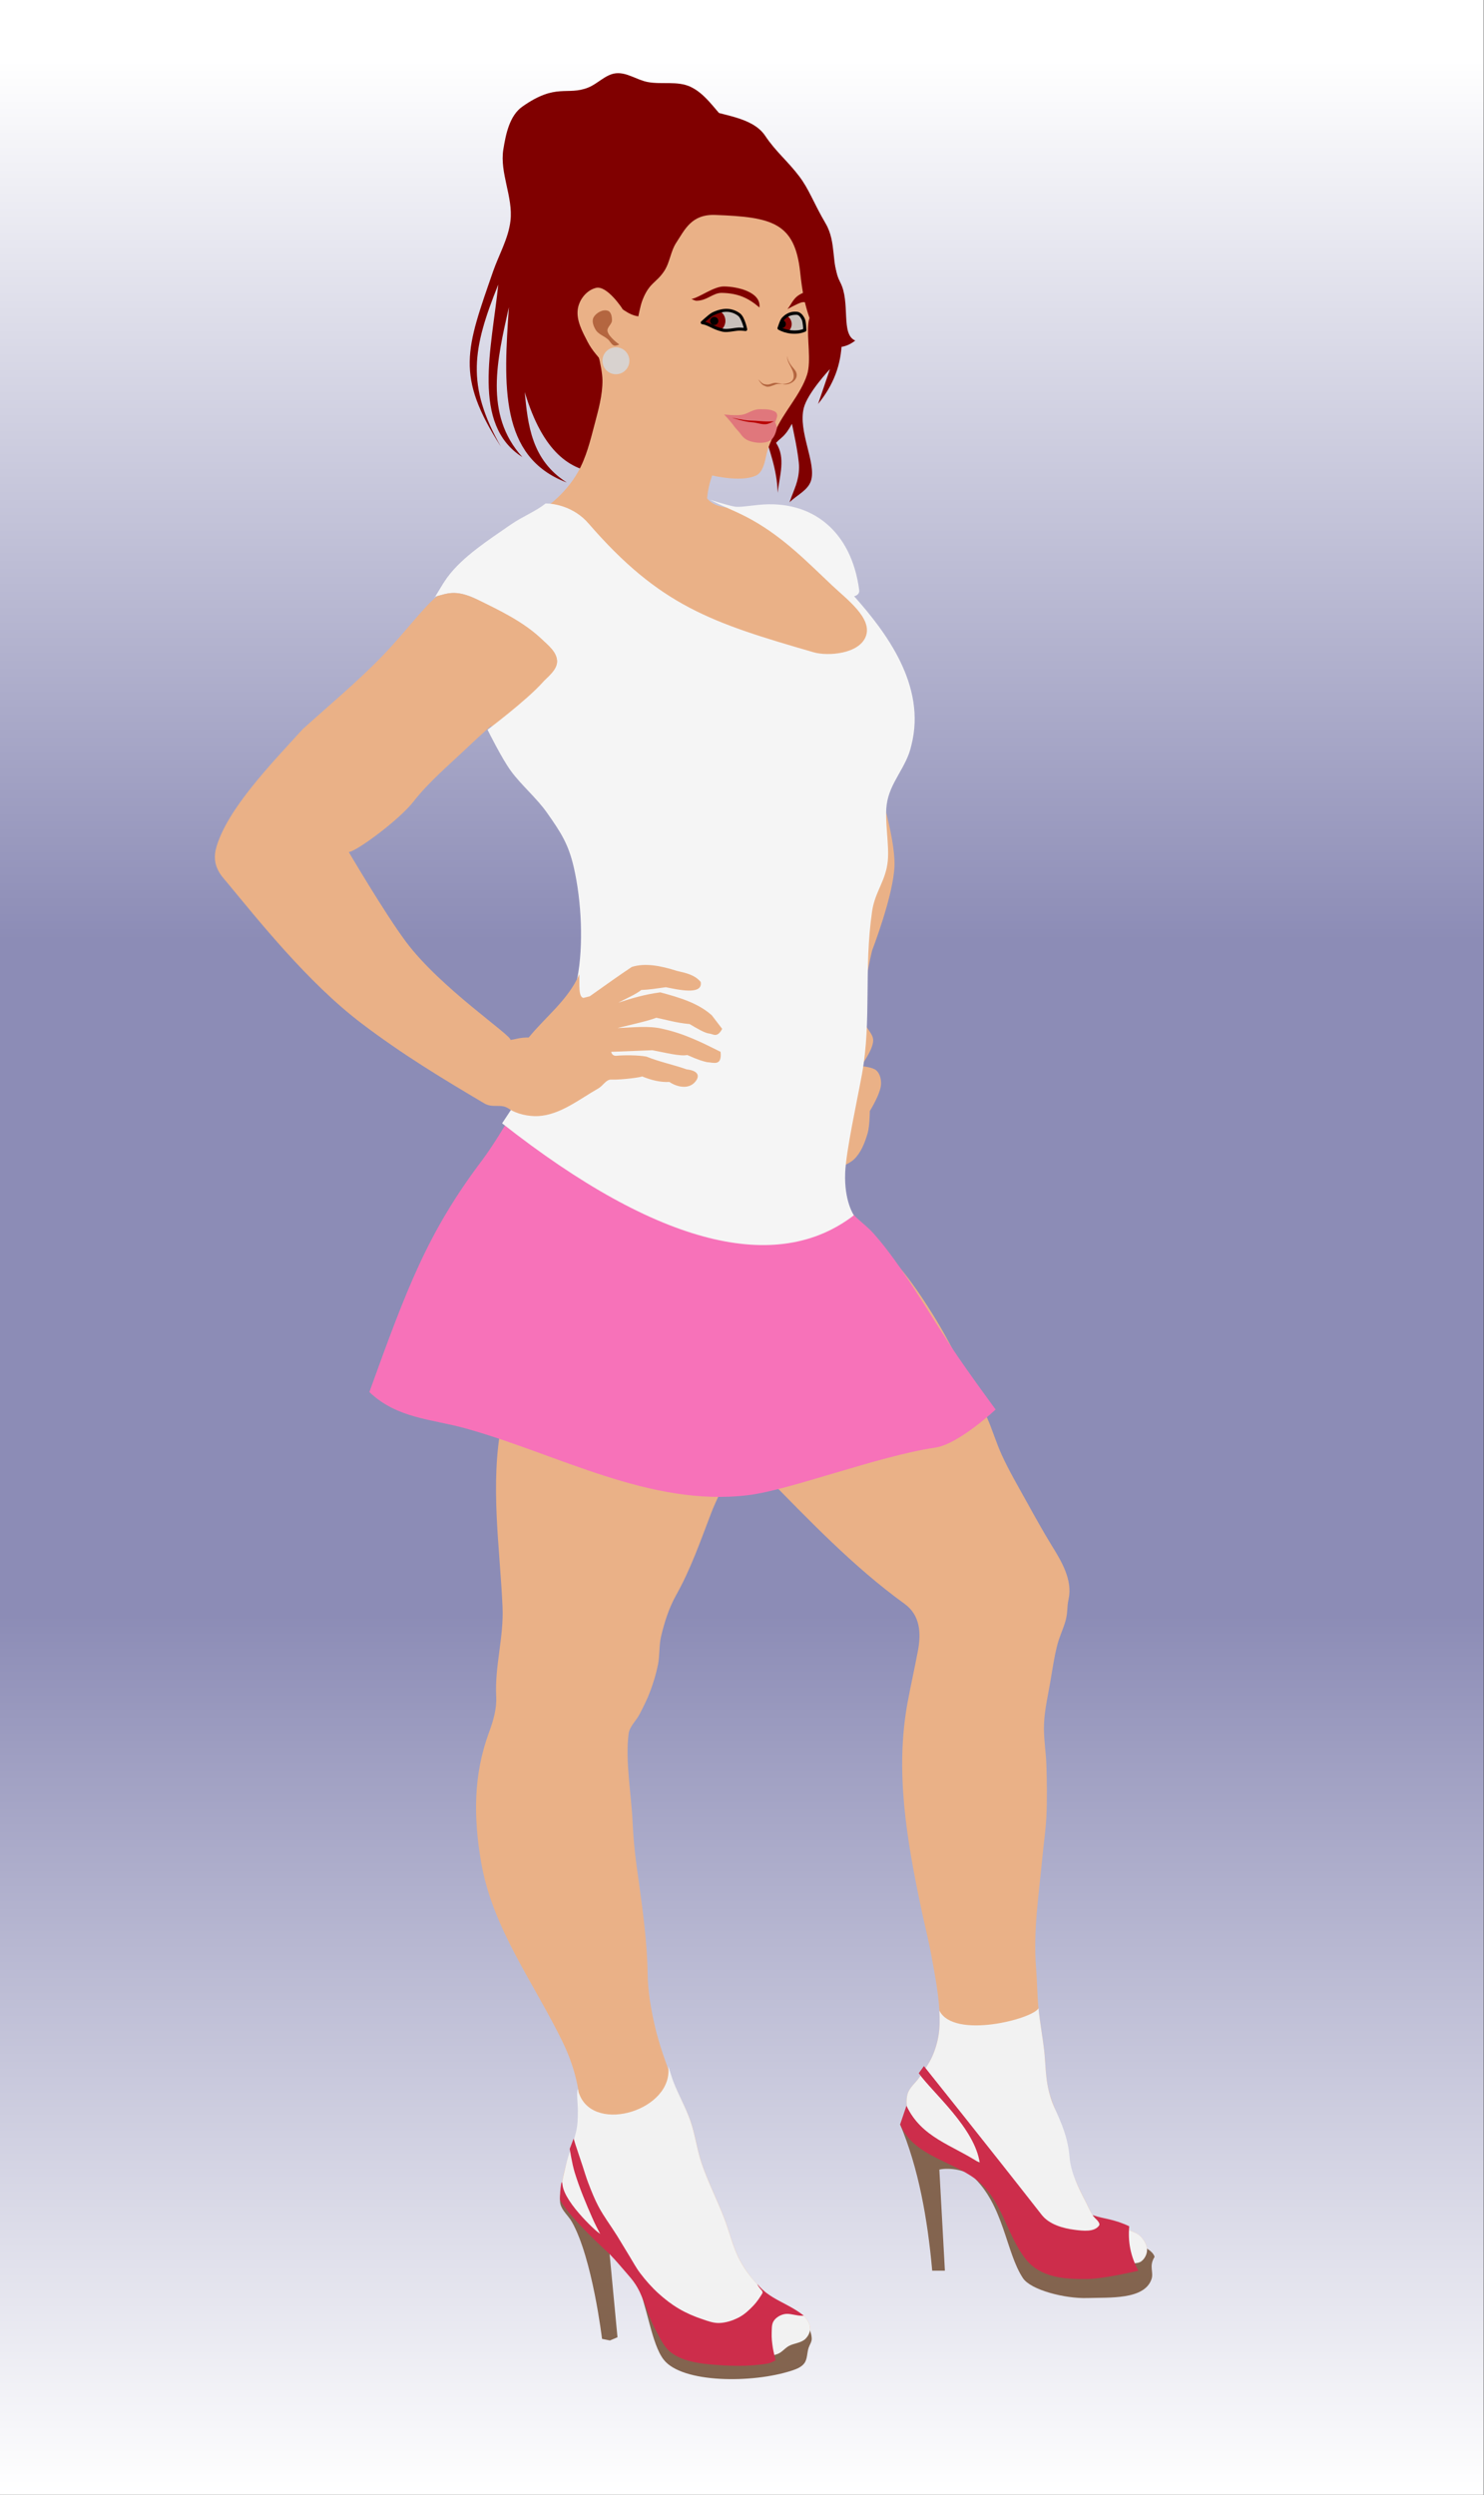 <?xml version="1.0" encoding="UTF-8" standalone="no"?>
<!-- Created with Inkscape (http://www.inkscape.org/) -->
<svg
    xmlns:inkscape="http://www.inkscape.org/namespaces/inkscape"
    xmlns:rdf="http://www.w3.org/1999/02/22-rdf-syntax-ns#"
    xmlns="http://www.w3.org/2000/svg"
    xmlns:sodipodi="http://sodipodi.sourceforge.net/DTD/sodipodi-0.dtd"
    xmlns:cc="http://creativecommons.org/ns#"
    xmlns:xlink="http://www.w3.org/1999/xlink"
    xmlns:dc="http://purl.org/dc/elements/1.1/"
    xmlns:svg="http://www.w3.org/2000/svg"
    xmlns:ns1="http://sozi.baierouge.fr"
    id="svg2"
    sodipodi:docname="951A~1.SVG"
    viewBox="0 0 476 800"
    version="1.1"
    inkscape:version="0.47 r22583"
  >
  <rect x="0" y="0" width="476" height="800" fill="#333333" stroke="none"/>
  <defs
      id="defs4"
    >
    <linearGradient
        id="linearGradient3937"
        y2="-147.05"
        gradientUnits="userSpaceOnUse"
        x2="-567.85"
        y1="949.06"
        x1="-567.85"
        inkscape:collect="always"
      >
      <stop
          id="stop3859"
          style="stop-color:#ffffff"
          offset="0"
      />
      <stop
          id="stop3867"
          style="stop-color:#8c8cb6"
          offset=".361"
      />
      <stop
          id="stop3865"
          style="stop-color:#8c8cb6"
          offset=".638"
      />
      <stop
          id="stop3861"
          style="stop-color:#ffffff"
          offset="1"
      />
    </linearGradient
    >
  </defs
  >
  <sodipodi:namedview
      id="base"
      bordercolor="#666666"
      inkscape:showpageshadow="false"
      inkscape:pageshadow="2"
      inkscape:window-y="-4"
      pagecolor="#ffffff"
      inkscape:window-height="904"
      inkscape:window-maximized="1"
      inkscape:zoom="0.7"
      inkscape:window-x="-4"
      showgrid="false"
      borderopacity="1.0"
      inkscape:current-layer="layer1"
      inkscape:cx="216.3248"
      inkscape:cy="452.68007"
      inkscape:snap-global="false"
      inkscape:window-width="1280"
      showborder="false"
      inkscape:pageopacity="0.0"
      inkscape:document-units="px"
  />
  <g
      id="layer1"
      inkscape:label="Layer 1"
      inkscape:groupmode="layer"
      transform="translate(947.59 -150.21)"
    >
    <g
        id="g3902"
        transform="matrix(.712 0 0 .712 -273.25 274)"
      >
      <rect
          id="rect3734"
          style="fill:url(#linearGradient3937)"
          rx="0"
          ry="0"
          height="1124.2"
          width="668.88"
          y="-173.95"
          x="-947.59"
      />
      <path
          id="path3768"
          sodipodi:nodetypes="cssssssssccccccccccccscssccsss"
          style="fill:#800000"
          d="m-620.71-120.14c-4.836-5.161-8.946-11.655-15.357-14.643-5.863-2.732-12.933-0.924-19.286-2.143-4.85-0.93-9.373-4.438-14.286-3.929-4.66 0.483-8.146 4.698-12.5 6.429-9.559 3.798-14.314-2.228-29.643 8.571-5.751 4.052-7.456 12.34-8.571 19.286-1.708 10.631 4.457 21.447 3.214 32.143-0.93 8.003-5.217 15.248-7.857 22.857-12.109 34.9-17.09 46.826 3.571 78.929-15.84-27.85-12.776-44.327-1.216-73.07-2.901 28.488-12.282 63.072 10.858 77.713-17.415-19.2-11.305-44.097-6.071-67.5-2.362 34.748-4.381 67.5 26.071 78.929-15.914-10.082-17.548-26.117-18.929-40.714 8.177 27.139 20.442 35.353 33.929 36.429l40.357-40 32.857 19.643c2.872 9.559 6.596 18.833 6.786 29.286 0.836-7.679 3.756-15.705-0.714-22.5 2.293-2.506 4-2.666 7.143-8.571 0 0 3.272 14.554 3.214 19.643-0.072 6.356-2.243 9.724-4.286 15.714 3.214-3.214 8.23-5.322 9.643-9.643 2.603-7.96-5.911-22.188-3.214-32.857 1.724-6.818 11.786-17.5 11.786-17.5l-5.357 15.714c6.91-8.524 10.366-17.356 10.714-28.214 0.49-15.285-0.812-31.422-7.143-45.357-9.823-21.621-29.476-37.314-45.714-54.643z"
      />
      <path
          id="path3742"
          sodipodi:rx="9.8214283"
          sodipodi:ry="9.8214283"
          style="fill:#c8c0bb"
          sodipodi:type="arc"
          d="m357.68 127.9c0 5.424-4.397 9.821-9.821 9.821s-9.821-4.397-9.821-9.821 4.397-9.821 9.821-9.821 9.821 4.397 9.821 9.821z"
          transform="matrix(1.1 0 0 1.1 -1004 -168.77)"
          sodipodi:cy="127.8979"
          sodipodi:cx="347.85715"
      />
      <path
          id="path3746"
          sodipodi:rx="9.8214283"
          sodipodi:ry="9.8214283"
          style="fill:#c8c0bb"
          sodipodi:type="arc"
          d="m357.68 127.9c0 5.424-4.397 9.821-9.821 9.821s-9.821-4.397-9.821-9.821 4.397-9.821 9.821-9.821 9.821 4.397 9.821 9.821z"
          transform="matrix(1.1 0 0 1.1 -976.66 -167.52)"
          sodipodi:cy="127.8979"
          sodipodi:cx="347.85715"
      />
      <path
          id="path3748"
          sodipodi:rx="3.8392856"
          sodipodi:ry="3.8392856"
          style="fill:#800000"
          sodipodi:type="arc"
          d="m350.89 127.27c0 2.12-1.719 3.839-3.839 3.839s-3.839-1.719-3.839-3.839 1.719-3.839 3.839-3.839 3.839 1.719 3.839 3.839z"
          transform="matrix(1.34 0 0 1.34 -1090.5 -199.88)"
          sodipodi:cy="127.2729"
          sodipodi:cx="347.05356"
      />
      <path
          id="path3750"
          sodipodi:rx="3.8392856"
          sodipodi:ry="3.8392856"
          style="fill:#800000"
          sodipodi:type="arc"
          d="m350.89 127.27c0 2.12-1.719 3.839-3.839 3.839s-3.839-1.719-3.839-3.839 1.719-3.839 3.839-3.839 3.839 1.719 3.839 3.839z"
          transform="matrix(1.136 0 0 1.136 -989.07 -172.49)"
          sodipodi:cy="127.2729"
          sodipodi:cx="347.05356"
      />
      <path
          id="path3752"
          sodipodi:rx="3.8392856"
          sodipodi:ry="3.8392856"
          style="fill:#000000"
          sodipodi:type="arc"
          d="m350.89 127.27c0 2.12-1.719 3.839-3.839 3.839s-3.839-1.719-3.839-3.839 1.719-3.839 3.839-3.839 3.839 1.719 3.839 3.839z"
          transform="matrix(.456 0 0 .456 -753.09 -85.946)"
          sodipodi:cy="127.2729"
          sodipodi:cx="347.05356"
      />
      <path
          id="path3754"
          sodipodi:rx="3.8392856"
          sodipodi:ry="3.8392856"
          style="fill:#000000"
          sodipodi:type="arc"
          d="m350.89 127.27c0 2.12-1.719 3.839-3.839 3.839s-3.839-1.719-3.839-3.839 1.719-3.839 3.839-3.839 3.839 1.719 3.839 3.839z"
          transform="matrix(.479 0 0 .479 -791.58 -90.259)"
          sodipodi:cy="127.2729"
          sodipodi:cx="347.05356"
      />
      <path
          id="path2885"
          sodipodi:nodetypes="cssssssscssssssssssssssssssssssssssssssssssssssscsssssssssssssssssssssssssssssssssssssssssssssssssssssssssscsscssccsssssss"
          style="fill:#eab187"
          d="m-720.71 70.219c-5.104 11.642-12.844 22.728-14.286 35.357-1.819 15.926 2.063 27.875 7.5 42.954 4.273 11.85 7.599 20.172 17.77 29.47 19.551 17.871 29.307 47.614 24.73 81.526-2.975 22.045-14.098 40.581-25.344 60.839-7.241 13.043-18.257 26.664-21.442 41.997-3.84 18.487 6.08 41.238 7.5 55.714 1.86 18.957 4.067 29.9 3.214 48.929-5.404 27.641-0.854 55.672 0.357 82.857 0.606 13.597-3.587 26.774-2.857 40.357 0.293 5.444-1.321 10.958-3.214 16.071-7.133 19.272-7.019 38.576-3.571 58.571 5.177 30.024 23.87 54.398 36.786 81.071 4.566 9.428 7.669 20.131 7.857 30.714 0.154 8.695-4.358 16.414-6.429 24.643-1.139 4.525-2.727 9.446-1.429 13.929 1.179 4.072 4.862 7 7.857 10 3.534 3.539 8.047 5.964 11.786 9.286 4.657 4.137 9.877 7.955 13.214 13.214 3.39 5.341 3.744 12.128 6.429 17.857 2.694 5.75 4.855 12.258 9.643 16.429 3.985 3.47 9.452 5.083 14.643 6.071 7.018 1.337 14.302 0.133 21.429-0.357 3.948-0.271 8.097 0 11.786-1.429 1.909-0.742 3.215-2.567 5-3.571 2.37-1.334 5.55-1.318 7.5-3.214 1.222-1.189 2.17-2.939 2.143-4.643-0.033-2.129-1.364-4.195-2.857-5.714-2.165-2.203-5.605-2.633-8.214-4.286-4.164-2.637-8.309-5.435-11.786-8.928-3.359-3.375-6.284-7.252-8.571-11.429-3.421-6.245-4.894-13.374-7.5-20-3.204-8.147-7.209-15.988-10-24.286-2.08-6.186-2.84-12.77-5-18.929-2.24-6.388-5.8-12.248-8.214-18.571-3.034-7.949-5.957-15.992-7.857-24.286-1.745-7.615-3.099-15.414-3.214-23.214-0.244-16.516-2.787-32.637-5-48.929-0.885-6.515-1.49-13.078-1.786-19.643-0.552-12.254-3.352-27.401-1.786-39.643 0.432-3.38 3.447-5.891 5-8.929 1.673-3.272 3.347-6.561 4.643-10 1.488-3.948 2.74-8.007 3.571-12.143 0.85-4.228 0.443-8.659 1.429-12.857 1.506-6.417 3.571-12.834 6.786-18.571 6.575-11.736 10.927-24.293 15.714-36.786 2.271-5.926 5.36-11.525 7.5-17.5 2.3-6.42 5.714-19.643 5.714-19.643s5.491 14.34 10.714 19.643c20.005 20.309 39.981 41.41 63.214 58.214 7.111 5.143 7.543 13.232 6.071 21.071-1.455 7.755-3.203 15.466-4.643 23.214-5.811 31.262-0.34 62.277 6.071 92.857 1.5 7.153 3.344 14.236 4.643 21.429 1.475 8.168 3.108 16.356 3.571 24.643 0.206 3.687 0.232 7.426-0.357 11.071-0.535 3.309-1.491 6.582-2.857 9.643-1.482 3.319-3.704 6.258-5.714 9.286-1.699 2.56-4.481 4.555-5.357 7.5-0.816 2.741-0.463 5.832 0.357 8.571 0.598 1.995 1.824 3.807 3.214 5.357 2.893 3.226 6.734 5.48 10.357 7.857 3.654 2.398 7.513 4.486 11.429 6.429 3.487 1.73 7.669 2.219 10.714 4.643 2.198 1.75 3.707 4.292 5 6.786 1.56 3.008 1.973 6.49 3.214 9.643 2.205 5.601 4.414 11.26 7.5 16.429 2.527 4.232 4.747 9.177 8.929 11.786 4.734 2.954 10.86 2.861 16.429 3.214 5.358 0.34 10.909 0.403 16.071-1.071 1.946-0.556 3.455-2.166 5.357-2.857 2.172-0.79 4.956-0.016 6.786-1.429 1.475-1.139 2.478-3.137 2.5-5 0.027-2.236-1.313-4.453-2.857-6.071-1.581-1.657-3.959-2.33-6.071-3.214-4.376-1.832-9.809-1.396-13.571-4.286-2.462-1.891-3.571-5.101-5-7.857-3.317-6.399-6.45-13.012-8.214-20-1.113-4.41-1.581-9.027-2.857-13.393-0.971-3.322-1.909-6.259-3.214-9.464-1.178-2.894-2.216-5.87-2.857-8.929-1.179-5.623-1.105-11.438-1.786-17.143-0.74-6.202-1.896-12.354-2.5-18.571-0.577-5.935-0.589-11.915-1.071-17.857-1.373-16.907 1.264-33.593 2.857-50.357 0.577-6.073 1.488-12.121 1.786-18.214 0.372-7.61 0.215-15.241 0-22.857-0.179-6.317-1.366-12.616-1.071-18.929 0.297-6.374 1.781-12.639 2.857-18.929 0.961-5.615 1.746-11.281 3.214-16.786 0.941-3.529 2.557-6.849 3.571-10.357 1.155-3.994 0.545-5.942 1.429-10 1.879-8.625-3.322-17.154-7.5-23.929-3.89-6.307-7.482-12.8-11.071-19.286-3.92-7.083-8.029-14.082-11.429-21.429-2.581-5.577-4.298-11.523-6.786-17.143-3.06-6.913-6.5-13.656-10-20.357-4.662-8.927-9.288-17.899-14.643-26.429-4.496-7.161-9.243-14.207-14.643-20.714-6.989-8.422-17.566-13.991-22.857-23.571-2.429-4.398-4.104-11.153-4.077-16.158 0.089-15.846 4.439-31.87 7.267-48.05 4.258-24.362 1.794-49.306 5.739-73.649 1.29-7.957 5.7-15.226 6.786-23.214 1.122-8.258-2.328-16.902-0.357-25 1.789-7.348 5.888-12.986 8.694-20 12.61-31.522-11.209-53.917-24.765-72.857 3.669 2.941 7.372-6.049-1.078-19.556-4.013-6.416-8.498-16.123-26.025-19.755-10.983-2.276-30.013 3.409-36.112-4.617 0.807-8.881 3.965-13.217 4.921-19.015 1.523-9.238 5.734-17.05 2.936-25.985-3.824-12.215-27.857-26.429-27.857-26.429l-30.714 0.357s3.509 11.787 3.571 17.857c0.07 6.772-1.852 13.45-3.571 20-1.921 7.32-3.759 14.85-7.5 21.429-2.841 4.995-6.702 9.482-11.071 13.214-2.639 2.254-5.93 3.609-8.929 5.357-3.546 2.068-7.92 3.064-10.714 6.071-1.704 1.833-2.209 4.494-3.214 6.786z"
      />
      <path
          id="path2871"
          sodipodi:nodetypes="cscssscssscccc"
          style="fill:#f772b9"
          d="m-704.83 306.91s-14.856 28.188-25.173 41.883c-24.643 32.71-33.822 57.645-50.714 104.29 12.607 11.994 27.909 12.061 43.571 16.429 41.592 11.598 83.068 35.422 127.14 30 18.912-2.326 58.268-17.557 84.286-21.429 10.579-1.574 27.143-17.143 27.143-17.143s-12.288-16.601-19.877-28.051c-10.344-15.608-22.634-37.282-35.123-51.234-4.721-5.275-10.218-7.723-12.77-14.325-3.091-7.995-1.515-27.103-1.515-27.103l-52.13-7.15-57.857-15-26.97-11.169z"
      />
      <path
          id="path3664"
          sodipodi:nodetypes="cscsscsscsscc"
          style="fill:#eab187"
          d="m-552.22 177s8.428 25.655 8.081 38.891c-0.347 13.226-10.102 38.386-10.102 38.386s-5.284 21.292-3.535 31.82c0.518 3.12 4.051 5.423 4.041 8.586-0.013 4.292-5.556 11.617-5.556 11.617s5.301 0.325 7.071 2.02c1.538 1.473 2.098 3.933 2.02 6.061-0.16 4.374-5.051 12.122-5.051 12.122s-0.042 6.859-1.01 10.102c-1.25 4.185-2.919 8.583-6.061 11.617-3.087 2.982-11.617 5.556-11.617 5.556l21.718-176.78z"
      />
      <path
          id="path3668"
          sodipodi:nodetypes="cssssssssssssssssccccssccccssccscc"
          style="fill:#eab187"
          d="m-635.12-110.46c-9.233 0.005-19.076 1.809-26.188 4.625-12.468 4.937-15.429 21.882-19.893 34.527-3.474 9.843 1.391 23.72 1.741 33.674 0.544 15.476-3.88 10.573 1.464 23.33 2.993 7.146 7.034 10.691 11.625 16.937 6.603 8.983 7.069 18.744 16.031 25.375 5.228 3.868 14.167 9.865 20.469 11.469 6.415 1.633 17.512 3.669 23.469 0.781 2.65-1.285 3.742-5.329 4.312-8.219 0.885-4.485 2.259-7.068 4.156-11.5 3.767-8.8 11.467-16.514 14.406-25.625 1.965-6.091-0.119-16.678 0.571-23.04 0.481-4.431 2.232-4.072 3.835-8.272 2.148-5.63-2.783-13.217-3.906-18.188-2.418-10.698 1.401-15.635-5.062-26.125-6.563-10.65-19.945-23.699-31.812-27.656-4.354-1.452-9.679-2.097-15.219-2.094zm15.062 76.375c2.027-0.037 4.037 0.524 5.969 1.969 1.903 1.655 2.938 6.656 2.938 6.656s-2.022-0.23-3.031-0.188c-2.026 0.084-5.267 0.922-7.25 0.5-4.346-0.925-6.192-2.989-9.312-3.438 0 0 3.017-2.888 4.562-3.781 2.037-1.044 4.098-1.682 6.125-1.719zm30.938 1.281c0.296-0.005 0.619 0.003 0.938 0.031 1.375 0.122 2.328 1.386 2.938 2.625 0.632 1.284 0.688 5 0.688 5-3.857 1.693-8.851 0.717-11.594-0.906 0 0 1.043-3.378 1.875-4.25 1.547-1.62 3.082-2.466 5.156-2.5v0z"
      />
      <path
          id="path3678"
          sodipodi:nodetypes="csssscsssssc"
          style="fill:#e0777c"
          d="m-620.91 12.799s5.776 0.738 8.654 0.022c2.457-0.612 4.429-2.425 7.473-2.376 1.776 0.029 3.659-0.087 5.348 0.46 1.378 0.447 2.45 0.912 2.45 2.464 0 0.776-0.935 3.018-0.935 3.018s0.977 1.843 0.758 2.778c-0.305 1.299-1.025 3.926-2.601 5.109-2.024 1.52-5.463 1.504-7.933 0.952-2.537-0.568-4.148-1.266-5.881-3.788-0.688-1.001-2.033-2.218-2.735-3.209-1.948-2.75-4.598-5.43-4.598-5.43z"
      />
      <path
          id="path3680"
          sodipodi:nodetypes="csscssc"
          style="fill:#b90000"
          d="m-617.37 14.272s5.499 1.174 7.618 1.249c2.227 0.079 4.053 0.15 6.272 0.361 1.676 0.16 5.051 0 5.051 0s-2.265 1.151-3.462 1.292c-2.131 0.252-4.37-0.754-6.514-0.85-3.297-0.148-8.965-2.052-8.965-2.052z"
      />
      <path
          id="path3682"
          sodipodi:nodetypes="cscsscs"
          style="fill:#b46640"
          d="m-602.35 0.055c1.363 0.732 2.978-0.204 4.766-0.804 1.219-0.409 3.532-0.08 3.532-0.08s-2.255-0.455-3.213-0.585c-1.766-0.239-2.876 0.955-4.636 0.71-1.393-0.193-1.606-0.169-3.653-2.355 1.913 3.021 2.487 2.728 3.204 3.114z"
      />
      <path
          id="path3674"
          style="block-progression:tb;text-indent:0;color:#000000;text-transform:none;fill:#000000"
          d="m-620.02-34.768c-2.167 0.035-4.368 0.705-6.469 1.781-0.011 0.01-0.021 0.021-0.031 0.031-0.884 0.511-2.002 1.467-2.969 2.312-0.967 0.846-1.75 1.562-1.75 1.562-0.4 0.354-0.155 1.151 0.375 1.219 1.431 0.206 2.594 0.781 4 1.469 1.406 0.688 3.056 1.457 5.312 1.938 1.16 0.247 2.486 0.109 3.812-0.062s2.663-0.399 3.594-0.438c0.869-0.036 2.906 0.188 2.906 0.188 0.436 0.041 0.842-0.416 0.75-0.844 0 0-0.241-1.282-0.75-2.781-0.509-1.499-1.205-3.239-2.375-4.25-0.018-0.015-0.044-0.017-0.062-0.031-2.047-1.525-4.176-2.128-6.344-2.094zm30.906 1.281c-2.256 0.046-4.062 0.985-5.688 2.688-0.629 0.659-1.002 1.736-1.375 2.719-0.374 0.982-0.656 1.844-0.656 1.844-0.094 0.299 0.043 0.653 0.312 0.812 2.96 1.752 8.099 2.728 12.25 0.906 0.259-0.105 0.44-0.377 0.438-0.656 0 0-0.023-0.944-0.125-2.062-0.102-1.119-0.227-2.347-0.656-3.219-0.653-1.327-1.732-2.843-3.5-3-0.341-0.03-0.678-0.038-1-0.031zm-30.938 0.062c1.865-0.039 3.735 0.474 5.5 1.844 0.77 0.598 1.491 2.249 1.969 3.656 0.317 0.933 0.39 1.255 0.5 1.719-0.668-0.065-1.343-0.158-2.125-0.125-1.094 0.045-2.405 0.272-3.688 0.438s-2.552 0.238-3.375 0.062c-2.09-0.445-3.571-1.128-4.969-1.812-1.01-0.494-2.025-0.925-3.125-1.25 0.299-0.274 0.346-0.338 0.781-0.719 0.936-0.819 2.086-1.737 2.75-2.125 0.009-0.005 0.022 0.005 0.031 0 1.964-1.003 3.872-1.648 5.75-1.688zm31.812 1.344c0.987 0 1.777 1.099 2.344 2.25 0.203 0.412 0.434 1.655 0.531 2.719 0.071 0.777 0.083 1.119 0.094 1.438-3.308 1.242-7.483 0.535-10-0.75 0.102-0.315 0.171-0.568 0.406-1.188 0.355-0.932 0.89-2.006 1.094-2.219 1.679-1.758 3.152-2.25 5.531-2.25z"
      />
      <path
          id="path3670"
          sodipodi:nodetypes="csscsc"
          style="fill:#800000"
          d="m-635.61-39.187s1.705 0.767 2.082 0.773c4.926 0.072 7.57-3.617 11.617-3.535 7.474 0.151 12.038 2.382 16.92 6.566 0.88-6.909-9.846-9.446-16.027-9.461-4.629-0.012-10.741 4.865-14.591 5.658z"
      />
      <path
          id="path3672"
          sodipodi:nodetypes="csscsc"
          style="fill:#800000"
          d="m-592.37-34.626c2.288-2.848 2.623-5.431 6.995-7.321 0.96-0.415 2.169 0.933 2.541 1.842 0.375 0.917 0.431 2.941 0.431 2.941s-2.188-0.956-3.653-0.492c-2.226 0.704-6.314 3.03-6.314 3.03z"
      />
      <path
          id="path3688"
          sodipodi:nodetypes="cssscssscscscsssssscsss"
          style="fill:#800000"
          d="m-624.95-77.052c-10.661-0.378-13.635 6.608-17.443 12.387-2.724 4.135-2.841 8.971-5.617 13.071-3.553 5.248-6.609 5.054-9.647 12.836-0.997 2.553-1.872 7.367-1.872 7.367-9.09-1.173-16.078-14.537-21.484-11.821-6.151 3.091-8.293 11.884-9.892 18.127-2.64 10.307 5.735 20.69 1.811 29.856-1.841 4.3-5.428 5.106-5.157 13.627 0 0-13.676-30.034-12.01-39.861 1.75-10.323 14.948-26.289 14.948-26.289-3.904-9.593-9.394-18.84-8.648-30.759 0.685-10.937 12.832-5.923 18.009-25.646-3.359-1.512 3.861-22.578 18.973-21.801 11.275 0.58 22.995-4.486 33.273 0.782 6.714 3.441 21.363 3.55 27.331 12.503 4.749 7.125 10.181 11.406 15.364 18.282 4.526 6.004 6.275 11.669 11.854 21.201 5.043 8.616 2.313 18.388 6.541 26.412 4.815 9.139 0.075 23.503 6.801 26.295-8.059 6.353-15.868 1.107-17.773-3.093-5.199-11.458-6.153-19.628-7.069-27.935-2.452-22.055-12.631-24.631-38.292-25.54z"
      />
      <path
          id="path3684"
          sodipodi:nodetypes="csssssc"
          style="fill:#eab187"
          d="m-666.76-34.873s-6.899-10.591-11.882-9.331c-4.242 1.072-7.539 5.25-8.173 9.579-0.74 5.051 2.086 10.186 4.428 14.721 2.108 4.081 5.096 7.179 8.198 10.533 3.253 3.516 7.04 5.294 8.081-0.253 0.317-1.691-2.525-4.546-2.525-4.546"
      />
      <path
          id="path3686"
          sodipodi:nodetypes="csssscsss"
          style="fill:#b46640"
          d="m-673.18-33.868c-2.244-0.88-5.454 0.892-6.566 3.03-0.868 1.67 0.032 3.948 1.01 5.556 1.216 2 3.799 2.747 5.556 4.293 0.983 0.865 1.521 2.412 2.778 2.778 0.745 0.217 2.273-0.505 2.273-0.505s-4.875-3.411-5.303-6.061c-0.277-1.713 2.013-3.063 2.02-4.798 0.006-1.548-0.327-3.728-1.768-4.293z"
      />
      <path
          id="path3770"
          sodipodi:rx="6.0714288"
          sodipodi:ry="6.0714288"
          style="fill:#d8d2cf"
          sodipodi:type="arc"
          d="m307.86 145.76c0 3.353-2.718 6.071-6.071 6.071-3.353 0-6.071-2.718-6.071-6.071 0-3.353 2.718-6.071 6.071-6.071 3.353 0 6.071 2.718 6.071 6.071z"
          transform="translate(-971.43 -157.14)"
          sodipodi:cy="145.75504"
          sodipodi:cx="301.78571"
      />
      <path
          id="path3666"
          sodipodi:nodetypes="ccsssssccssscssssscsscsssscsssscc"
          style="fill:#f5f5f5"
          d="m-720.91 332.06c70.732 55.649 124.1 67.924 158.47 41.416 0 0-4.436-6.383-3.914-19.193 0.406-9.968 5.441-32.657 7.576-44.447 4.388-24.224 0.742-47.066 4.546-73.236 1.294-8.902 6.214-13.77 7.071-22.728 0.71-7.421-1.454-17.859-0.505-25.254 1.309-10.203 8.943-16.714 11.112-26.769 6.946-26.98-11.554-51.206-25.759-67.175 0 0 2.57-0.509 2.273-2.778-3.506-26.76-21.453-40.785-45.204-38.386-5.458 0.551-8.95 1.17-11.112 0.758-3.194-0.61-10.859-3.03-10.859-3.03 5.758 3.03 12.234 5.317 18.94 9.091 14.619 8.229 25.171 19.26 36.113 29.547 6.634 6.237 18.061 14.69 15.152 22.728-2.953 8.16-17.276 9.12-23.486 7.324-46.109-13.338-69.335-20.907-101.52-58.084-6.455-7.456-15.368-8.978-19.319-8.965-4.463 3.638-10.4 5.853-15.784 9.596-9.805 6.818-21.568 14.327-28.411 23.612-2.947 4-6.203 10.416-5.808 8.839 5.26-1.212 9.074-3.757 19.319 1.263 10.113 4.955 20.591 9.957 28.789 17.678 2.992 2.818 7.049 5.991 7.071 10.102 0.021 3.876-3.978 6.711-6.566 9.596-7.255 8.088-24.749 21.213-24.749 21.213s6.4 12.994 10.607 18.688c4.744 6.422 11.572 12.155 16.162 18.688 6.291 8.954 9.682 14.081 12.122 24.749 3.421 14.958 4.446 34.941 1.515 50.003-2.949 15.155-18.183 41.416-18.183 41.416l-15.657 23.739z"
      />
      <path
          id="path3660"
          style="fill:#eab187"
          d="m-743.4 93.201c-2.459 0.109-4.485 0.796-6.625 1.375-6.003 4.592-13.876 15.559-24.406 26.562-11.216 11.721-25.413 23.486-36.281 33.375-14.822 16.228-34.001 36.152-38.938 53.219-2.437 8.425 2.531 13.087 5 16.062 13.931 16.788 36.253 44.902 60.375 63.219 18.521 14.063 36.293 24.771 55.344 36.062 3.842 2.277 7.486-0.016 10.906 2.312 3.743 2.548 9.24 3.634 13.375 3.406 9.946-0.547 18.497-7.577 27.156-12.5 2.01-1.142 3.408-4.003 5.719-3.938 5.213 0.148 13.97-1.118 13.906-1.438 4.107 1.671 8.237 2.729 12.344 2.5 2.661 1.927 9.197 4.207 12.312-1.062 1.299-2.347-0.204-4.115-4.656-4.625-5.609-2.016-11.946-3.275-18.031-5.719-3.725-0.684-9.832-0.722-13.656-0.375-1.287 0.117-2.063-0.894-2.219-1.781l18.562-0.719c5.799 1.089 12.582 2.843 15.719 2.156 5.128 2.301 7.038 2.78 8.906 3.219 2.925 0.142 6.778 1.97 6.094-4.656-8.104-4.039-16.14-8.155-26.094-10.344-6.426-1.559-13.481-0.565-20.344-0.375 6.251-1.548 13.448-3.077 17.5-4.625 4.877 0.993 8.85 2.275 15 2.844 3.414 2.013 6.91 4.118 8.938 4.281 1.808 0.254 3.466 2.072 5.719-2.125l-4.656-6.094c-6.223-5.573-14.66-8.041-23.219-10.344-7.202 0.953-13.142 2.766-18.938 4.656 3.63-1.905 8.035-3.814 10.375-5.719 3.505-0.145 6.608-0.63 11.062-1.25 5.236 1.014 16.735 3.798 15.719-2.344-2.631-3.234-6.697-4.083-10.719-5-7.374-2.36-14.389-3.68-20.344-1.781-5.6 3.696-12.455 8.642-18.938 13.219l-2.844 0.719c-2.346-0.415-1.728-6.164-1.844-10.594-5.112 11.563-15.137 19.011-22.812 28.438-3.994-0.062-5.512 0.726-8.219 1.094 0.908-1.817-31.579-23.401-47.125-44.281-9.526-12.794-25.719-40.375-25.719-40.375 3.125 0 22.775-14.429 29.281-22.844 6.701-8.666 16.696-17.097 24.625-24.656 9.915-9.454 26.384-23.416 35.844-31.344 2.089-2.082 4.108-4.295 4.094-7.031-0.022-4.11-4.101-7.307-7.094-10.125-8.198-7.72-18.669-12.701-28.781-17.656-5.039-2.469-8.51-3.127-11.375-3z"
      />
      <path
          id="path3793"
          sodipodi:nodetypes="cscsc"
          style="fill:#b46640"
          d="m-594.61-0.886c3.709 0.988 8.364-2.708 5.595-6.332-1.134-1.484-3.063-3.264-3.555-6.422 0.059 2.786 1.61 4.449 2.449 6.561 1.883 4.738-1.116 6.013-4.489 6.193z"
      />
      <path
          id="path3756"
          style="fill:none"
          d="m-620.32-33.782c-2.027 0.037-4.088 0.706-6.125 1.75-1.546 0.894-4.594 3.781-4.594 3.781 3.121 0.449 4.998 2.512 9.344 3.438 1.983 0.422 5.193-0.416 7.219-0.5 1.009-0.042 3.031 0.188 3.031 0.188s-1.034-5.001-2.938-6.656c-1.931-1.445-3.911-2.037-5.938-2zm30.938 1.312c-2.074 0.034-3.64 0.88-5.188 2.5-0.832 0.872-1.875 4.25-1.875 4.25 2.743 1.623 7.768 2.599 11.625 0.906 0 0-0.087-3.747-0.719-5.031-0.61-1.239-1.531-2.471-2.906-2.594-0.319-0.028-0.641-0.036-0.938-0.031z"
      />
      <path
          id="path3654"
          sodipodi:nodetypes="csscccccssssssc"
          style="fill:#83644f"
          d="m-694.11 811.11s-1.174 5.194-0.536 7.679c0.793 3.086 3.605 5.265 5.179 8.036 9.23 16.256 13.571 52.679 13.571 52.679l3.571 0.714 3.393-1.429-3.75-39.643 11.964 13.75c5.237 11.557 7.019 28.957 12.679 36.071 8.336 10.479 39.83 10.667 57.679 4.821 2.028-0.664 4.228-1.528 5.536-3.214 1.478-1.906 1.24-4.663 1.964-6.964 0.435-1.383 1.433-2.658 1.429-4.107-0.006-1.958-0.855-4.698-1.964-5.536-33.975-25.664-110.71-62.857-110.71-62.857z"
      />
      <path
          id="path3658"
          sodipodi:nodetypes="ccccsssscccc"
          style="fill:#83644f"
          d="m-541.61 782.9c8.295 19.744 12.345 42.348 14.464 65.893h5.714l-2.5-45.536c4.878-1.066 12.151 0.401 15 3.036 14.102 13.037 14.949 34.33 22.679 45.893 3.511 5.252 18.717 9.242 28.929 8.928 10.218-0.314 25.62 0.842 28.929-8.393 1.197-3.34-1.305-5.808 1.429-10.179-0.975-3.214-5.952-4.821-8.929-6.786l-89.464-55.357-16.25 2.5z"
      />
      <path
          id="path2875"
          sodipodi:nodetypes="cssssssssssssssssssssssccsccsssssssssssssssssssssssssscc"
          style="fill:#f2f2f2"
          d="m-686.66 767.04c-0.96 0.716-0.099 6.268-0.125 9.87-0.024 3.249-0.058 6.228-0.812 9.388-1.224 5.126-3.445 9.848-4.554 15-0.982 4.563-2.736 9.454-1.438 13.938 1.179 4.072 4.88 7 7.875 10 3.534 3.539 8.042 5.96 11.781 9.281 4.657 4.137 9.881 7.959 13.219 13.219 3.39 5.341 3.753 12.115 6.438 17.844 2.694 5.75 4.837 12.267 9.625 16.437 3.985 3.47 9.466 5.074 14.656 6.063 7.018 1.336 14.279 0.146 21.406-0.344 3.948-0.271 8.124-0.01 11.812-1.438 1.909-0.742 3.215-2.558 5-3.562 2.37-1.334 5.55-1.322 7.5-3.219 1.222-1.188 2.152-2.952 2.125-4.656-0.033-2.129-1.351-4.2-2.844-5.719-2.165-2.203-5.61-2.629-8.219-4.281-4.164-2.637-8.305-5.444-11.781-8.938-3.359-3.375-6.306-7.23-8.594-11.406-3.421-6.245-4.894-13.374-7.5-20-3.204-8.147-7.209-15.983-10-24.281-2.08-6.186-2.84-12.779-5-18.938-2.24-6.388-5.327-11.524-7.741-17.848-0.668-1.665-1.662-5.354-2.269-6.789 2.718 19.605-32.902 30.685-39.937 12.839-0.452-1.146-0.519-0.965-0.624-2.461zm162.73-35.397c0.206 3.687 0.245 7.449-0.344 11.094-0.535 3.309-1.508 6.564-2.875 9.625-1.482 3.319-3.709 6.253-5.719 9.281-1.699 2.56-4.467 4.555-5.344 7.5-0.816 2.741-0.477 5.854 0.344 8.594 0.598 1.995 1.828 3.793 3.219 5.344 2.893 3.226 6.752 5.466 10.375 7.844 3.654 2.398 7.491 4.495 11.406 6.438 3.487 1.73 7.673 2.232 10.719 4.656 2.198 1.75 3.707 4.287 5 6.781 1.56 3.008 1.978 6.472 3.219 9.625 2.205 5.601 4.414 11.269 7.5 16.438 2.527 4.232 4.756 9.172 8.938 11.781 4.734 2.954 10.837 2.866 16.406 3.219 5.358 0.34 10.931 0.412 16.094-1.062 1.946-0.556 3.442-2.183 5.344-2.875 2.172-0.79 4.951 0.01 6.781-1.406 1.475-1.139 2.478-3.137 2.5-5 0.027-2.236-1.3-4.475-2.844-6.094-1.581-1.657-3.95-2.303-6.062-3.188-4.376-1.832-9.831-1.423-13.594-4.312-2.462-1.891-3.571-5.088-5-7.844-3.317-6.399-6.814-13.343-7.415-20.446-0.732-8.637-3.381-14.762-6.866-22.397-1.297-2.842-2.202-5.879-2.844-8.938-1.179-5.623-1.1-11.452-1.781-17.156-0.74-6.202-1.896-12.345-2.5-18.562-2.375 4.813-38.17 14.131-44.656 1.062z"
      />
      <path
          id="path3652"
          sodipodi:nodetypes="ccsscssscssssscsssssccsssssssssssssscc"
          style="fill:#cd2d4b"
          d="m-688.67 789.27-1.786 4.643s1.069 6.802 2.237 10.597c2.178 7.079 5.037 13.942 8.036 20.714 1.046 2.362 2.229 4.659 3.424 6.951 0.547 1.049-16.095-13.521-16.956-22.184-0.442-4.449-1.523 6.228-0.948 7.234 4.877 8.536 21.56 23.431 22.288 24.188 3.295 3.42 5.637 6.321 8.442 9.526 1.464 1.661 2.832 3.433 3.929 5.357 3.303 5.792 4.663 12.541 7.857 18.393 2.135 3.913 3.917 8.419 7.5 11.071 4.706 3.484 10.966 4.616 16.786 5.179 8.791 0.85 18.026 1.177 26.786-0.357 1.208-0.212 3.393-1.429 3.393-1.429s-0.967-3.665-1.25-5.536c-0.34-2.243-0.634-4.519-0.536-6.786 0.078-1.809-0.083-3.832 0.893-5.357 0.97-1.516 2.724-2.576 4.464-3.036 2.136-0.564 4.417 0.245 6.607 0.536 1.62 0.215 2.5 0.089 2.5 0.089-7.161-5.777-15.411-7.267-20.982-14.286 1.019 2.49 3.043 3.053 2.232 4.375-1.157 1.888-2.401 3.754-3.929 5.357-1.956 2.053-4.088 4.055-6.607 5.357-2.745 1.419-5.839 2.431-8.929 2.5-2.627 0.058-5.188-0.947-7.679-1.786-3.585-1.208-7.098-2.722-10.357-4.643-3.333-1.964-6.429-4.355-9.286-6.964-3.018-2.757-5.749-5.846-8.214-9.107-1.823-2.411-3.233-5.107-4.821-7.678-1.867-3.022-3.661-6.09-5.536-9.107-2.754-4.432-5.949-8.604-8.393-13.214-1.823-3.439-3.252-7.079-4.643-10.714-0.941-2.461-1.667-5-2.5-7.5-1.071-3.214-2.143-6.429-3.214-9.643-0.417-1.25-0.808-2.74-0.808-2.74v0z"
      />
      <path
          id="path3656"
          sodipodi:nodetypes="cccccsssccssssc"
          style="fill:#cd2d4b"
          d="m-530.89 756.65-2.321 3.214c6.074 8.621 25.26 24.618 27.487 40.472-12.701-8.312-26.261-11.461-33.023-25.829l-2.857 8.393c5.868 13.911 22.364 16.122 33.75 24.464 12.235 8.965 13.987 25.087 22.857 36.25 6.674 8.399 17.696 9.095 27.857 8.929 7.72-0.127 22.857-3.75 22.857-3.75-3.469-6.428-4.753-12.838-4.107-20-6.939-3.336-11.824-3.369-16.071-4.911-1.767-0.641 3.562 3.003 2.5 4.554-2.085 3.044-7.231 2.418-10.893 1.964-5.446-0.674-11.621-2.462-15-6.786-22.622-28.952-53.036-66.964-53.036-66.964z"
      />
    </g
    >
  </g
  >
</svg
>
